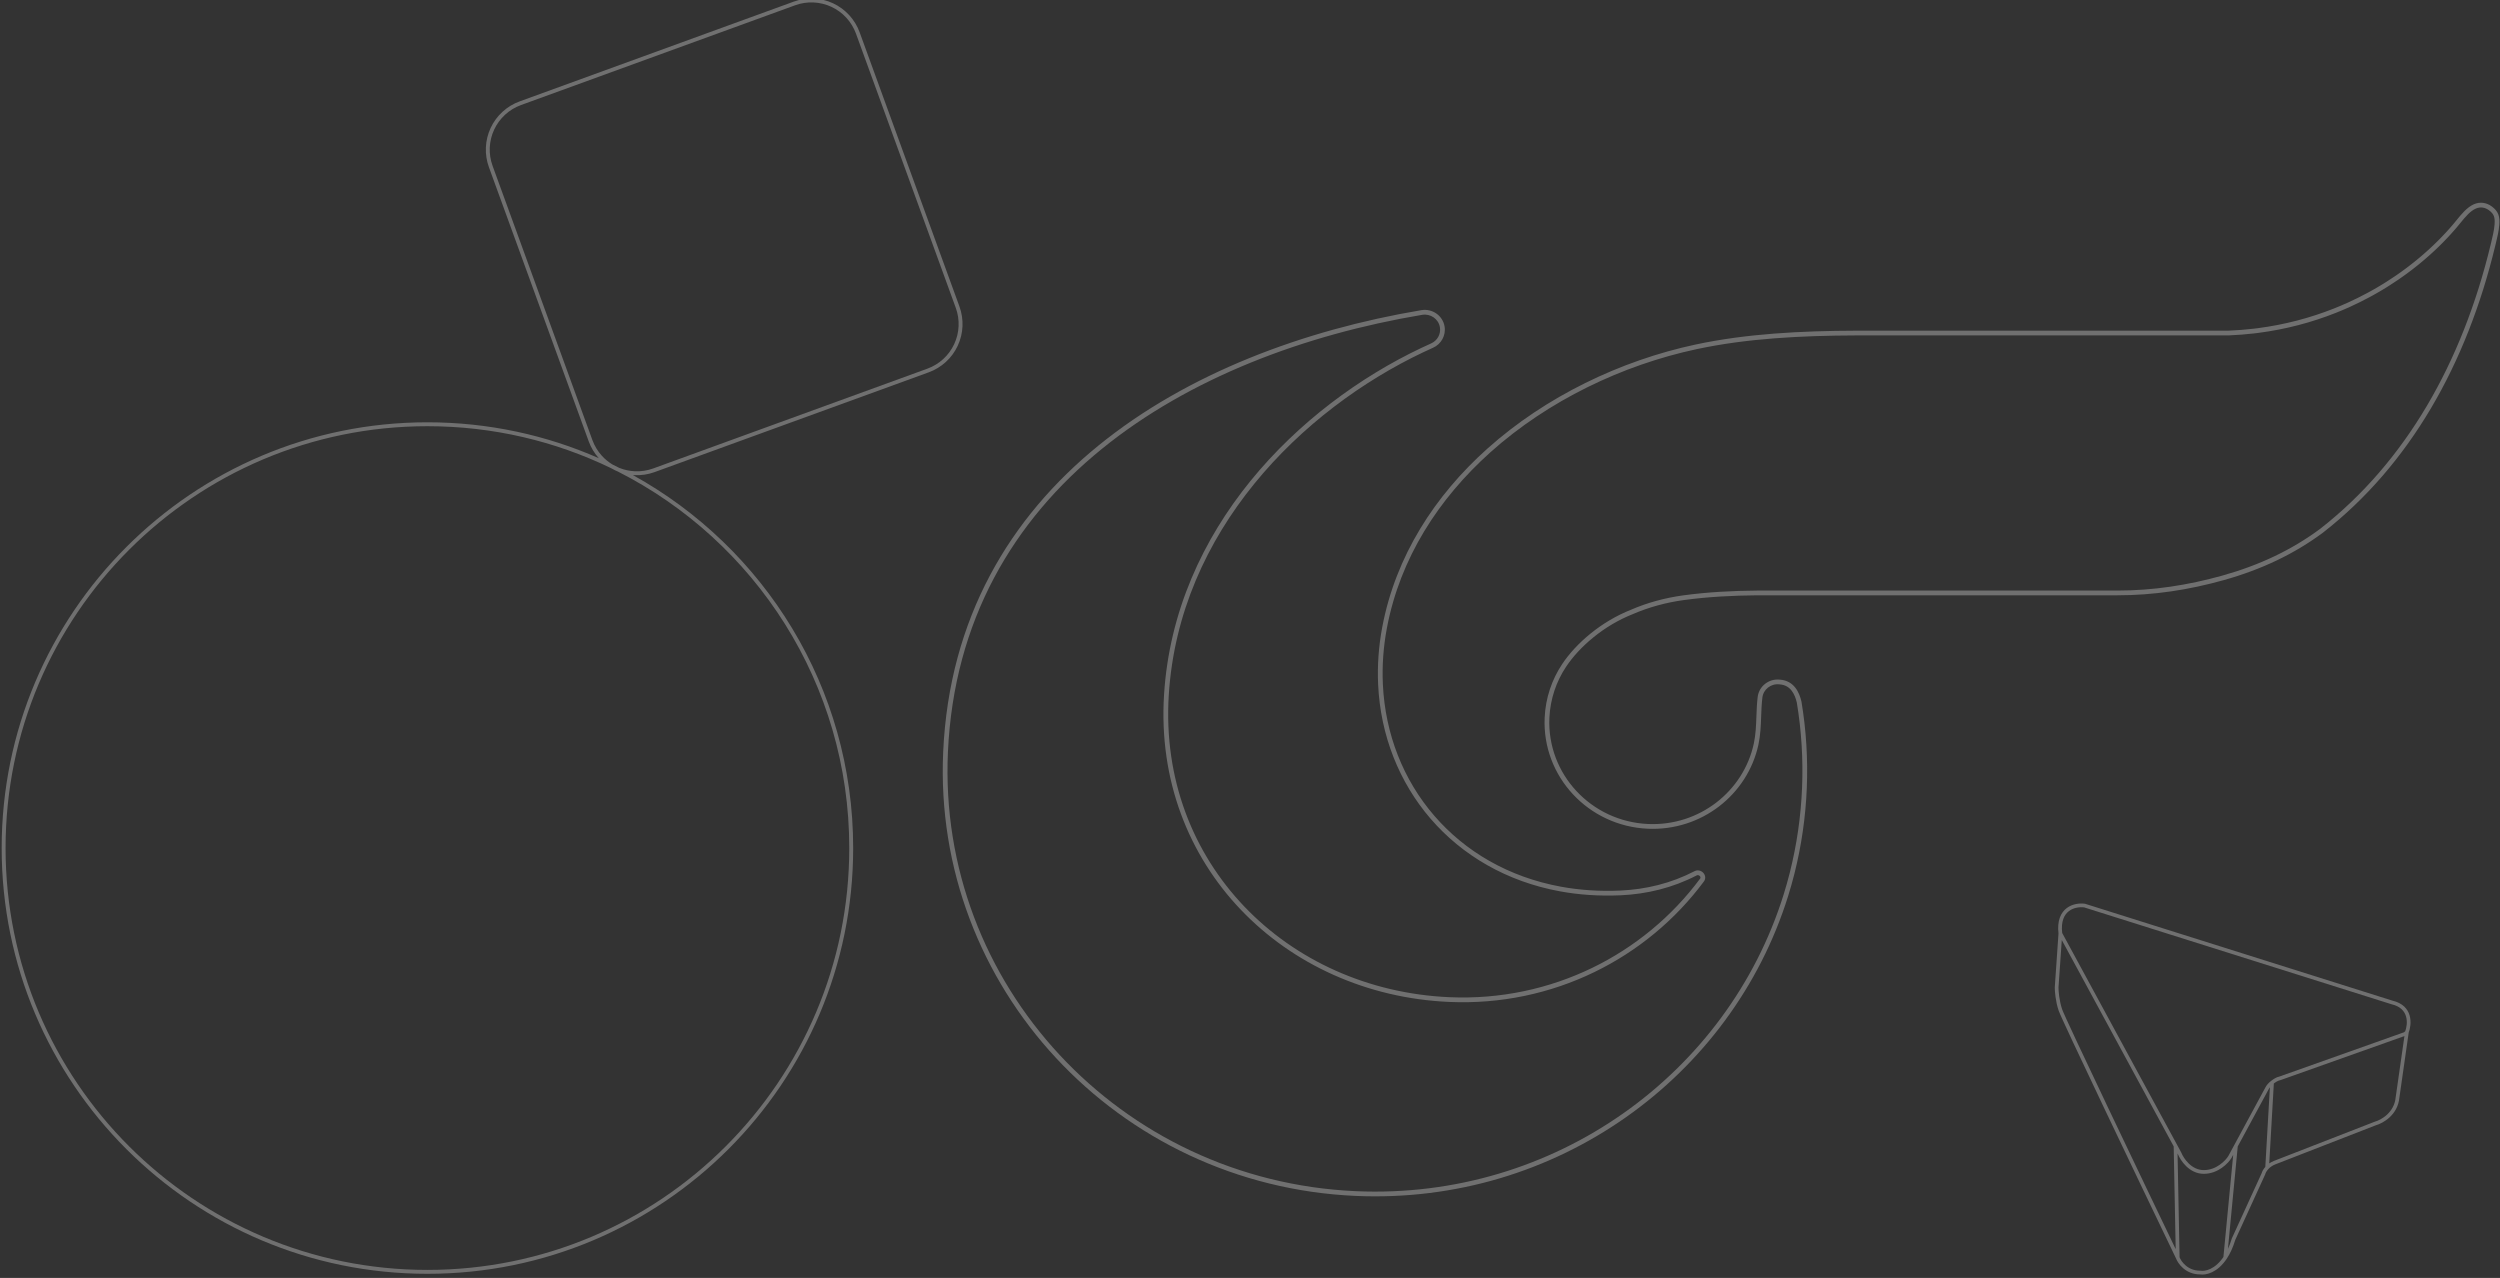 <svg width="671" height="343" viewBox="0 0 671 343" fill="none" xmlns="http://www.w3.org/2000/svg">
    <rect x="0" y="0" width="671" height="343" fill="#333333" stroke="none"/>
    <g clip-path="url(#clip0_1243_2347)">
        <path d="M472.389 187.161L473.022 187.238L473.022 187.236L472.389 187.161ZM477.659 183.05L477.587 183.682L477.604 183.684L477.62 183.685L477.659 183.05ZM472.057 192.29L471.421 192.267V192.267L472.057 192.29ZM471.346 199.704L471.968 199.838L471.968 199.838L471.346 199.704ZM442.312 221.797L442.283 222.433H442.284L442.312 221.797ZM415.223 192.631L414.587 192.602L414.587 192.602L415.223 192.631ZM419.805 178.608L419.275 178.255L419.275 178.255L419.805 178.608ZM438.027 164.234L438.26 164.826L438.27 164.822L438.28 164.818L438.027 164.234ZM451.846 160.429L451.759 159.798L451.759 159.798L451.846 160.429ZM471.652 159.143L471.648 158.506H471.647L471.652 159.143ZM475.432 159.143L475.427 159.779H475.432V159.143ZM596.643 155.103L596.471 154.49L596.471 154.49L596.643 155.103ZM623.127 142.436L623.507 142.947L623.513 142.942L623.519 142.938L623.127 142.436ZM669.127 65.736L669.746 65.884L669.746 65.884L669.127 65.736ZM669.256 65.203L668.637 65.05L668.637 65.053L669.256 65.203ZM669.256 65.202L669.874 65.355L669.876 65.347L669.878 65.339L669.256 65.202ZM669.256 65.202L669.878 65.338L669.881 65.326L669.256 65.202ZM669.256 65.201L668.637 65.051L668.634 65.064L668.632 65.077L669.256 65.201ZM670.176 60.298L670.811 60.345L670.811 60.344L670.176 60.298ZM668.371 55.887L667.997 56.403L667.997 56.403L668.371 55.887ZM664.255 55.399L664.509 55.983L664.509 55.983L664.255 55.399ZM659.823 59.506L659.329 59.105L659.329 59.105L659.823 59.506ZM658.998 60.508L658.512 60.097L658.512 60.097L658.998 60.508ZM658.338 61.278L658.816 61.698L658.818 61.696L658.338 61.278ZM657.913 61.762L658.384 62.19L658.391 62.182L657.913 61.762ZM657.865 61.814L657.393 61.386L657.389 61.391L657.865 61.814ZM657.64 62.067L658.112 62.495L658.116 62.49L657.64 62.067ZM657.248 62.5L657.719 62.928L657.72 62.928L657.248 62.5ZM657.043 62.725L657.512 63.156L657.514 63.154L657.043 62.725ZM657.023 62.746L656.555 62.315L656.555 62.315L657.023 62.746ZM656.832 62.954L656.365 62.521L656.364 62.521L656.832 62.954ZM656.593 63.211L657.056 63.648L657.058 63.646L656.593 63.211ZM656.323 63.496L656.784 63.935L656.786 63.933L656.323 63.496ZM656.121 63.708L656.581 64.148L656.581 64.148L656.121 63.708ZM655.74 64.108L656.195 64.553L656.201 64.547L655.74 64.108ZM655.448 64.406L655.902 64.852L655.903 64.851L655.448 64.406ZM655.118 64.742L655.569 65.192L655.573 65.188L655.118 64.742ZM654.8 65.06L655.25 65.511L655.251 65.51L654.8 65.06ZM654.508 65.351L654.954 65.806L654.958 65.802L654.508 65.351ZM654.095 65.756L654.539 66.214L654.541 66.211L654.095 65.756ZM653.864 65.98L654.304 66.44L654.307 66.437L653.864 65.98ZM653.48 66.347L653.918 66.809L653.92 66.808L653.48 66.347ZM653.156 66.655L653.584 67.126L653.595 67.117L653.156 66.655ZM653.131 66.677L652.703 66.206L652.697 66.211L653.131 66.677ZM652.529 67.239L652.954 67.713L652.963 67.704L652.529 67.239ZM652.487 67.276L652.063 66.801L652.058 66.805L652.487 67.276ZM651.832 67.873L652.254 68.349L652.261 68.344L651.832 67.873ZM651.813 67.889L651.391 67.413L651.39 67.413L651.813 67.889ZM651.167 68.464L651.565 68.961L651.578 68.951L651.59 68.94L651.167 68.464ZM651.137 68.488L650.739 67.991L650.728 67.999L650.717 68.008L651.137 68.488ZM650.78 68.799L651.197 69.281L651.2 69.279L650.78 68.799ZM650.436 69.098L650.847 69.584L650.852 69.579L650.436 69.098ZM650.028 69.443L649.617 68.957L649.616 68.957L650.028 69.443ZM649.723 69.702L650.129 70.193L650.136 70.187L649.723 69.702ZM649.32 70.036L649.726 70.527L649.726 70.526L649.32 70.036ZM649.002 70.299L649.403 70.793L649.407 70.79L649.002 70.299ZM648.524 70.687L648.922 71.184L648.926 71.181L648.524 70.687ZM648.303 70.864L648.698 71.363L648.7 71.361L648.303 70.864ZM647.81 71.254L648.203 71.754L648.205 71.753L647.81 71.254ZM647.52 71.481L647.911 71.984L647.914 71.982L647.52 71.481ZM647.079 71.824L647.466 72.33L647.47 72.327L647.079 71.824ZM646.763 72.067L647.146 72.575L647.15 72.572L646.763 72.067ZM646.291 72.423L646.67 72.934L646.675 72.931L646.291 72.423ZM646.037 72.611L646.416 73.123L646.417 73.123L646.037 72.611ZM645.526 72.99L645.901 73.504L645.905 73.502L645.526 72.99ZM645.226 73.208L645.599 73.724L645.602 73.722L645.226 73.208ZM644.749 73.553L644.376 73.037L644.368 73.043L644.359 73.049L644.749 73.553ZM644.736 73.563L645.106 74.081L645.116 74.074L645.126 74.067L644.736 73.563ZM644.632 73.637L644.998 74.158L645.002 74.156L644.632 73.637ZM643.984 74.094L644.333 74.626L644.342 74.621L644.35 74.614L643.984 74.094ZM643.955 74.112L643.606 73.58L643.6 73.584L643.594 73.588L643.955 74.112ZM643.182 74.646L643.541 75.172L643.544 75.17L643.182 74.646ZM640.934 76.124L641.274 76.663L641.276 76.662L640.934 76.124ZM640.727 76.255L641.065 76.795L641.068 76.793L640.727 76.255ZM640.106 76.643L639.769 76.103L639.769 76.103L640.106 76.643ZM639.93 76.753L640.26 77.298L640.267 77.293L639.93 76.753ZM639.206 77.191L639.532 77.739L639.536 77.736L639.206 77.191ZM639.125 77.24L638.799 76.692L638.799 76.692L639.125 77.24ZM638.342 77.706L638.639 78.27L638.654 78.262L638.668 78.253L638.342 77.706ZM638.314 77.721L638.018 77.157L638.006 77.163L637.995 77.169L638.314 77.721ZM637.562 78.155L637.877 78.709L637.881 78.707L637.562 78.155ZM637.346 78.278L637.659 78.833L637.661 78.832L637.346 78.278ZM636.672 78.659L636.979 79.216L636.985 79.213L636.672 78.659ZM636.53 78.737L636.835 79.296L636.837 79.295L636.53 78.737ZM635.8 79.136L636.103 79.696L636.106 79.695L635.8 79.136ZM635.704 79.188L636.005 79.749L636.006 79.749L635.704 79.188ZM630.498 81.767L630.235 81.187L630.232 81.189L630.498 81.767ZM630.413 81.806L630.675 82.387L630.679 82.385L630.413 81.806ZM626.745 83.364L626.51 82.772L626.507 82.773L626.745 83.364ZM626.62 83.414L626.855 84.006L626.858 84.005L626.62 83.414ZM606.061 88.718L605.979 88.086L605.959 88.089L605.939 88.093L606.061 88.718ZM606.052 88.719L606.132 89.351L606.153 89.349L606.175 89.344L606.052 88.719ZM604.942 88.856L605.016 89.488L605.018 89.488L604.942 88.856ZM598.181 89.383L598.205 90.02L598.206 90.02L598.181 89.383ZM598.134 89.385V90.022H598.146L598.159 90.022L598.134 89.385ZM499.128 89.385V88.748L499.125 88.748L499.128 89.385ZM498.131 89.389L498.129 88.752H498.129L498.131 89.389ZM455.212 93.098L455.345 93.721L455.345 93.721L455.212 93.098ZM399.61 120.91L399.185 120.436L399.185 120.436L399.61 120.91ZM371.627 168.4L372.253 168.518L372.253 168.518L371.627 168.4ZM370.527 183.687L369.89 183.717L369.89 183.717L370.527 183.687ZM384.469 219.348L383.987 219.764L383.987 219.764L384.469 219.348ZM418.839 238.614L418.724 239.24L418.724 239.24L418.839 238.614ZM434.952 239.66L434.981 240.296H434.981L434.952 239.66ZM388.986 268.284L388.958 268.92H388.958L388.986 268.284ZM313.062 186.537L312.427 186.498L313.062 186.537ZM381.82 93.928L381.606 93.329L381.576 93.339L381.548 93.353L381.82 93.928ZM381.868 93.912L382.082 94.511L382.112 94.501L382.14 94.487L381.868 93.912ZM384.37 92.755L384.111 92.173L384.109 92.174L384.37 92.755ZM387.096 87.707L386.468 87.816L386.468 87.816L387.096 87.707ZM381.61 83.871L381.505 83.243L381.504 83.243L381.61 83.871ZM253.787 201.814L254.424 201.843H254.424L253.787 201.814ZM363.881 320.348L363.853 320.984H363.853L363.881 320.348ZM479.311 240.36L478.703 240.17L478.703 240.17L479.311 240.36ZM481.013 234.316L481.631 234.471V234.471L481.013 234.316ZM482.889 188.439L483.51 188.298L483.51 188.295L482.889 188.439ZM482.889 188.44L483.511 188.299L482.889 188.44ZM482.89 188.441L482.261 188.546L482.89 188.441ZM456.813 236.21L456.302 235.831L456.813 236.21ZM473.022 187.236C473.281 185.026 475.318 183.424 477.587 183.682L477.731 182.417C474.784 182.082 472.1 184.162 471.757 187.087L473.022 187.236ZM472.694 192.314C472.757 190.605 472.819 188.922 473.022 187.238L471.757 187.085C471.547 188.831 471.484 190.566 471.421 192.267L472.694 192.314ZM471.968 199.838C472.512 197.307 472.603 194.782 472.694 192.314L471.421 192.267C471.329 194.753 471.239 197.166 470.723 199.571L471.968 199.838ZM442.284 222.433C456.663 223.066 469.076 213.278 471.968 199.838L470.723 199.57C467.962 212.399 456.102 221.766 442.34 221.161L442.284 222.433ZM414.587 192.602C413.869 208.38 426.281 221.726 442.283 222.433L442.34 221.161C427.022 220.484 415.175 207.715 415.859 192.66L414.587 192.602ZM419.275 178.255C416.525 182.397 414.829 187.299 414.587 192.602L415.859 192.66C416.09 187.595 417.709 182.915 420.336 178.96L419.275 178.255ZM437.793 163.641C429.795 166.79 423.003 172.646 419.275 178.255L420.336 178.96C423.92 173.567 430.505 167.879 438.26 164.826L437.793 163.641ZM451.759 159.798C446.858 160.471 442.109 161.769 437.773 163.649L438.28 164.818C442.502 162.987 447.138 161.719 451.932 161.06L451.759 159.798ZM471.647 158.506C465.12 158.558 458.301 158.9 451.759 159.798L451.932 161.06C458.404 160.172 465.164 159.832 471.658 159.779L471.647 158.506ZM475.436 158.506C474.192 158.496 472.928 158.496 471.648 158.506L471.657 159.779C472.931 159.77 474.189 159.77 475.427 159.779L475.436 158.506ZM568.312 158.506H475.432V159.779H568.312V158.506ZM596.471 154.49C587.216 157.081 577.906 158.506 568.312 158.506V159.779C578.035 159.779 587.46 158.336 596.815 155.717L596.471 154.49ZM622.747 141.924C615.25 147.494 606.643 151.643 596.471 154.49L596.815 155.717C607.121 152.832 615.872 148.618 623.507 142.947L622.747 141.924ZM668.508 65.587C660.876 97.342 645.679 124.022 622.735 141.934L623.519 142.938C646.74 124.81 662.064 97.85 669.746 65.884L668.508 65.587ZM668.637 65.053C668.592 65.236 668.549 65.415 668.508 65.587L669.746 65.884C669.787 65.714 669.83 65.537 669.875 65.354L668.637 65.053ZM668.638 65.049L668.637 65.05L669.874 65.356L669.874 65.355L668.638 65.049ZM668.634 65.066L668.634 65.066L669.878 65.339L669.878 65.338L668.634 65.066ZM668.632 65.077L668.631 65.078L669.881 65.326L669.881 65.326L668.632 65.077ZM669.541 60.251C669.426 61.8 668.997 63.573 668.637 65.051L669.875 65.352C670.229 63.898 670.687 62.019 670.811 60.345L669.541 60.251ZM667.997 56.403C668.766 56.961 669.156 57.463 669.36 58.01C669.572 58.575 669.613 59.262 669.541 60.251L670.811 60.344C670.887 59.304 670.863 58.393 670.554 57.564C670.237 56.716 669.65 56.028 668.745 55.372L667.997 56.403ZM664.509 55.983C665.704 55.462 666.939 55.634 667.997 56.403L668.745 55.372C667.348 54.358 665.639 54.101 664 54.815L664.509 55.983ZM660.318 59.908C660.976 59.098 661.641 58.281 662.347 57.575C663.054 56.867 663.768 56.305 664.509 55.983L664 54.815C663.051 55.228 662.205 55.914 661.446 56.674C660.686 57.435 659.98 58.304 659.329 59.105L660.318 59.908ZM659.484 60.92C659.759 60.595 660.038 60.252 660.318 59.908L659.329 59.105C659.048 59.45 658.777 59.783 658.512 60.097L659.484 60.92ZM658.818 61.696C659.043 61.438 659.265 61.179 659.484 60.92L658.512 60.097C658.296 60.352 658.078 60.606 657.857 60.86L658.818 61.696ZM658.391 62.182L658.816 61.698L657.859 60.858L657.434 61.341L658.391 62.182ZM658.337 62.242L658.384 62.19L657.441 61.334L657.393 61.386L658.337 62.242ZM658.116 62.49L658.341 62.237L657.389 61.391L657.164 61.644L658.116 62.49ZM657.72 62.928L658.112 62.495L657.168 61.64L656.776 62.072L657.72 62.928ZM657.514 63.154L657.719 62.928L656.776 62.072L656.572 62.297L657.514 63.154ZM657.492 63.177L657.512 63.156L656.574 62.294L656.555 62.315L657.492 63.177ZM657.299 63.387C657.363 63.317 657.428 63.247 657.492 63.177L656.555 62.315C656.491 62.384 656.428 62.453 656.365 62.521L657.299 63.387ZM657.058 63.646C657.139 63.56 657.219 63.473 657.299 63.387L656.364 62.521C656.286 62.606 656.207 62.691 656.128 62.776L657.058 63.646ZM656.786 63.933L657.056 63.648L656.13 62.773L655.86 63.058L656.786 63.933ZM656.581 64.148L656.784 63.935L655.862 63.056L655.66 63.269L656.581 64.148ZM656.201 64.547L656.581 64.148L655.66 63.269L655.279 63.668L656.201 64.547ZM655.903 64.851L656.195 64.553L655.284 63.662L654.993 63.961L655.903 64.851ZM655.573 65.188L655.902 64.852L654.994 63.96L654.664 64.295L655.573 65.188ZM655.251 65.51L655.569 65.192L654.668 64.292L654.349 64.611L655.251 65.51ZM654.958 65.802L655.25 65.511L654.35 64.609L654.059 64.9L654.958 65.802ZM654.541 66.211L654.954 65.806L654.063 64.896L653.65 65.301L654.541 66.211ZM654.307 66.437L654.539 66.214L653.652 65.299L653.421 65.522L654.307 66.437ZM653.92 66.808L654.304 66.44L653.424 65.519L653.04 65.887L653.92 66.808ZM653.595 67.117L653.918 66.809L653.041 65.885L652.717 66.193L653.595 67.117ZM653.56 67.149L653.584 67.126L652.728 66.183L652.703 66.206L653.56 67.149ZM652.963 67.704L653.565 67.143L652.697 66.211L652.095 66.773L652.963 67.704ZM652.912 67.751L652.954 67.713L652.104 66.764L652.063 66.801L652.912 67.751ZM652.261 68.344L652.916 67.747L652.058 66.805L651.403 67.402L652.261 68.344ZM652.235 68.366L652.254 68.349L651.41 67.396L651.391 67.413L652.235 68.366ZM651.59 68.94L652.236 68.365L651.39 67.413L650.744 67.988L651.59 68.94ZM651.534 68.985L651.565 68.961L650.769 67.966L650.739 67.991L651.534 68.985ZM651.2 69.279L651.556 68.967L650.717 68.008L650.361 68.32L651.2 69.279ZM650.852 69.579L651.197 69.281L650.364 68.318L650.019 68.616L650.852 69.579ZM650.44 69.929L650.847 69.584L650.024 68.612L649.617 68.957L650.44 69.929ZM650.136 70.187L650.441 69.928L649.616 68.957L649.311 69.217L650.136 70.187ZM649.726 70.526L650.129 70.193L649.317 69.211L648.914 69.545L649.726 70.526ZM649.407 70.79L649.726 70.527L648.914 69.545L648.596 69.808L649.407 70.79ZM648.926 71.181L649.403 70.793L648.6 69.804L648.123 70.192L648.926 71.181ZM648.7 71.361L648.922 71.184L648.127 70.189L647.905 70.366L648.7 71.361ZM648.205 71.753L648.698 71.363L647.907 70.364L647.415 70.754L648.205 71.753ZM647.914 71.982L648.203 71.754L647.417 70.752L647.127 70.98L647.914 71.982ZM647.47 72.327L647.911 71.984L647.129 70.978L646.688 71.321L647.47 72.327ZM647.15 72.572L647.466 72.33L646.692 71.319L646.375 71.561L647.15 72.572ZM646.675 72.931L647.146 72.575L646.379 71.558L645.907 71.915L646.675 72.931ZM646.417 73.123L646.67 72.934L645.911 71.911L645.658 72.1L646.417 73.123ZM645.905 73.502L646.416 73.123L645.658 72.099L645.147 72.478L645.905 73.502ZM645.602 73.722L645.901 73.504L645.15 72.475L644.851 72.693L645.602 73.722ZM645.122 74.069L645.599 73.724L644.853 72.692L644.376 73.037L645.122 74.069ZM645.126 74.067L645.138 74.057L644.359 73.049L644.347 73.059L645.126 74.067ZM645.002 74.156L645.106 74.081L644.366 73.044L644.262 73.119L645.002 74.156ZM644.35 74.614L644.998 74.158L644.265 73.117L643.617 73.573L644.35 74.614ZM644.304 74.645L644.333 74.626L643.634 73.561L643.606 73.58L644.304 74.645ZM643.544 75.17L644.317 74.636L643.594 73.588L642.821 74.121L643.544 75.17ZM641.276 76.662C642.042 76.174 642.798 75.678 643.541 75.172L642.824 74.119C642.093 74.617 641.348 75.105 640.592 75.587L641.276 76.662ZM641.068 76.793L641.274 76.663L640.593 75.586L640.387 75.717L641.068 76.793ZM640.443 77.183L641.065 76.795L640.39 75.715L639.769 76.103L640.443 77.183ZM640.267 77.293L640.443 77.183L639.769 76.103L639.592 76.213L640.267 77.293ZM639.536 77.736L640.26 77.298L639.6 76.208L638.876 76.646L639.536 77.736ZM639.45 77.787L639.532 77.738L638.881 76.644L638.799 76.692L639.45 77.787ZM638.668 78.253L639.451 77.787L638.799 76.692L638.016 77.159L638.668 78.253ZM638.61 78.284L638.639 78.27L638.046 77.142L638.018 77.157L638.61 78.284ZM637.881 78.707L638.633 78.272L637.995 77.169L637.243 77.604L637.881 78.707ZM637.661 78.832L637.877 78.709L637.247 77.602L637.031 77.725L637.661 78.832ZM636.985 79.213L637.659 78.833L637.033 77.724L636.359 78.104L636.985 79.213ZM636.837 79.295L636.979 79.216L636.364 78.101L636.222 78.179L636.837 79.295ZM636.106 79.695L636.835 79.296L636.224 78.178L635.495 78.577L636.106 79.695ZM636.006 79.749L636.103 79.696L635.497 78.576L635.401 78.628L636.006 79.749ZM630.761 82.347C632.559 81.532 634.307 80.662 636.005 79.749L635.402 78.627C633.728 79.527 632.006 80.384 630.235 81.187L630.761 82.347ZM630.679 82.385L630.764 82.346L630.232 81.189L630.147 81.228L630.679 82.385ZM626.98 83.956C628.235 83.458 629.466 82.933 630.675 82.387L630.151 81.226C628.958 81.765 627.745 82.281 626.51 82.772L626.98 83.956ZM626.858 84.005L626.983 83.954L626.507 82.773L626.382 82.823L626.858 84.005ZM606.143 89.349C613.557 88.387 620.488 86.524 626.855 84.006L626.386 82.822C620.114 85.302 613.285 87.138 605.979 88.086L606.143 89.349ZM606.175 89.344L606.184 89.343L605.939 88.093L605.929 88.094L606.175 89.344ZM605.018 89.488C605.389 89.443 605.76 89.398 606.132 89.351L605.972 88.088C605.605 88.134 605.237 88.178 604.866 88.223L605.018 89.488ZM598.206 90.02C600.519 89.929 602.787 89.748 605.016 89.488L604.868 88.223C602.671 88.479 600.435 88.657 598.156 88.747L598.206 90.02ZM598.159 90.022L598.205 90.02L598.156 88.747L598.109 88.749L598.159 90.022ZM501.344 90.022H598.134V88.748H501.344V90.022ZM499.128 90.022H501.344V88.748H499.128V90.022ZM498.134 90.026L499.13 90.022L499.125 88.748L498.129 88.752L498.134 90.026ZM455.345 93.721C468.969 90.805 483.463 90.084 498.134 90.026L498.129 88.752C483.43 88.81 468.831 89.532 455.078 92.475L455.345 93.721ZM400.035 121.384C415.507 107.529 435.451 97.976 455.345 93.721L455.079 92.475C434.987 96.772 414.837 106.419 399.185 120.436L400.035 121.384ZM372.253 168.518C375.799 149.792 386.118 133.85 400.035 121.384L399.185 120.436C385.101 133.051 374.609 149.23 371.001 168.281L372.253 168.518ZM371.163 183.658C370.936 178.716 371.283 173.641 372.253 168.518L371.001 168.281C370.013 173.501 369.659 178.675 369.89 183.717L371.163 183.658ZM384.951 218.932C376.687 209.356 371.783 197.079 371.163 183.658L369.89 183.717C370.524 197.414 375.531 209.966 383.987 219.764L384.951 218.932ZM418.954 237.987C404.866 235.402 393.229 228.523 384.951 218.932L383.987 219.764C392.458 229.579 404.356 236.604 418.724 239.24L418.954 237.987ZM434.924 239.024C429.296 239.275 423.959 238.905 418.954 237.987L418.724 239.24C423.827 240.176 429.261 240.552 434.981 240.296L434.924 239.024ZM454.806 233.828C448.508 237.101 441.712 238.72 434.924 239.024L434.981 240.296C441.933 239.985 448.913 238.326 455.394 234.959L454.806 233.828ZM388.958 268.92C416.828 270.148 442.008 257.216 457.325 236.59L456.302 235.831C441.23 256.127 416.449 268.856 389.014 267.647L388.958 268.92ZM312.427 186.498C309.572 232.362 344.742 266.97 388.958 268.92L389.014 267.647C345.437 265.726 310.892 231.659 313.698 186.577L312.427 186.498ZM381.548 93.353C348.573 108.966 315.205 141.862 312.427 186.498L313.698 186.577C316.437 142.563 349.37 109.998 382.093 94.504L381.548 93.353ZM381.653 93.312C381.637 93.317 381.621 93.323 381.606 93.329L382.035 94.528C382.051 94.522 382.066 94.517 382.082 94.511L381.653 93.312ZM384.109 92.174C383.271 92.551 382.434 92.939 381.595 93.336L382.14 94.487C382.972 94.093 383.802 93.709 384.631 93.336L384.109 92.174ZM386.468 87.816C386.786 89.657 385.778 91.433 384.111 92.173L384.628 93.338C386.807 92.37 388.144 90.039 387.723 87.599L386.468 87.816ZM381.714 84.5C383.967 84.125 386.09 85.619 386.468 87.816L387.723 87.599C387.223 84.694 384.431 82.756 381.505 83.243L381.714 84.5ZM254.424 201.843C257.648 130.93 318.74 95.084 381.715 84.499L381.504 83.243C318.322 93.862 256.417 129.953 253.151 201.785L254.424 201.843ZM363.909 319.711C300.601 316.922 251.591 264.142 254.424 201.843L253.151 201.785C250.286 264.806 299.86 318.164 363.853 320.984L363.909 319.711ZM478.703 240.17C463.708 288.168 417.253 322.061 363.909 319.711L363.853 320.984C417.776 323.359 464.752 289.097 479.919 240.55L478.703 240.17ZM480.395 234.161C479.888 236.178 479.324 238.182 478.703 240.17L479.919 240.55C480.547 238.539 481.118 236.512 481.631 234.471L480.395 234.161ZM482.261 188.546C484.775 203.671 484.134 219.287 480.395 234.161L481.631 234.471C485.412 219.428 486.061 203.635 483.518 188.337L482.261 188.546ZM482.268 188.581L482.268 188.582L483.511 188.299L483.51 188.298L482.268 188.581ZM477.62 183.685C479.148 183.78 480.163 184.463 480.874 185.376C481.602 186.312 482.017 187.502 482.269 188.584L483.51 188.295C483.24 187.137 482.771 185.74 481.879 184.594C480.97 183.426 479.631 182.534 477.699 182.414L477.62 183.685ZM483.526 188.441C483.526 188.393 483.521 188.346 483.511 188.299L482.268 188.582C482.258 188.535 482.253 188.488 482.253 188.441H483.526ZM483.518 188.337C483.524 188.371 483.526 188.406 483.526 188.441H482.253C482.253 188.476 482.256 188.511 482.261 188.546L483.518 188.337ZM455.394 234.959C455.672 234.814 455.994 234.89 456.22 235.125C456.439 235.355 456.463 235.614 456.302 235.831L457.325 236.59C457.939 235.763 457.684 234.814 457.141 234.245C456.604 233.684 455.682 233.373 454.806 233.829L455.394 234.959Z"
              fill="white" fill-opacity="0.3"/>
        <path d="M646 277.055L643.5 294.555C643.1 298.955 639.333 301.055 637.5 301.555L610.5 312.055C609.623 312.405 608.97 312.897 608.5 313.395M646 277.055C646.833 274.888 647.2 270.255 642 269.055L559.5 243.055C557 242.721 552.2 243.755 553 250.555M646 277.055L645.5 277.5L612 289.4C611.103 289.579 610.373 290.122 609.811 290.555M553 250.555L583.915 307.555M553 250.555L552 265.055C552 266.055 552.2 268.655 553 271.055C553.8 273.455 574.333 316.388 584.5 337.555M609.811 290.555C609.121 291.087 608.684 291.687 608.5 292.055L600.122 307.555M609.811 290.555L608.5 313.395M608.5 313.395C607.897 314.033 607.594 314.68 607.5 315.055L599.5 332.555C598.872 334.648 598.093 336.285 597.25 337.555M600.122 307.555L598.5 310.555C597.667 311.888 595.1 314.555 591.5 314.555C587.9 314.555 585.667 311.221 585 309.555L583.915 307.555M600.122 307.555L597.25 337.555M597.25 337.555C594.871 341.138 591.977 341.801 590.5 341.555C586.9 341.555 585 338.888 584.5 337.555M583.915 307.555L584.5 337.555"
              stroke="white" stroke-opacity="0.3"/>
        <path fill-rule="evenodd" clip-rule="evenodd"
              d="M218.38 -0.39C216.572 -0.469 214.767 -0.191 213.066 0.428L213.245 0.92L213.066 0.428L139.463 27.217C137.762 27.836 136.2 28.784 134.866 30.006C133.532 31.229 132.451 32.702 131.687 34.342C130.922 35.983 130.488 37.757 130.409 39.565C130.33 41.373 130.609 43.179 131.228 44.88L158.017 118.481C158.621 120.141 159.538 121.668 160.718 122.981C146.644 116.785 131.083 113.346 114.719 113.346C51.608 113.346 0.447 164.507 0.447 227.618C0.447 290.728 51.608 341.89 114.719 341.89C177.831 341.89 228.992 290.728 228.992 227.618C228.992 184.501 205.112 146.962 169.857 127.504C170.026 127.517 170.195 127.528 170.364 127.535C172.172 127.614 173.977 127.336 175.678 126.718L249.281 99.928C252.715 98.678 255.512 96.115 257.056 92.803C258.601 89.49 258.766 85.7 257.516 82.266L230.727 8.664C230.108 6.964 229.16 5.402 227.938 4.068C226.716 2.734 225.242 1.653 223.602 0.888C221.962 0.124 220.188 -0.311 218.38 -0.39ZM163.941 125.624C164.33 125.854 164.73 126.065 165.142 126.257C165.359 126.359 165.579 126.454 165.801 126.544C202.671 145.214 227.943 183.464 227.943 227.618C227.943 290.149 177.252 340.842 114.719 340.842C52.186 340.842 1.495 290.149 1.495 227.618C1.495 165.085 52.186 114.394 114.719 114.394C132.359 114.394 149.057 118.428 163.941 125.624ZM166.237 125.59C167.566 126.121 168.976 126.426 170.41 126.488C172.08 126.561 173.748 126.305 175.319 125.733L248.923 98.944C252.096 97.788 254.68 95.42 256.106 92.36C257.533 89.299 257.686 85.798 256.531 82.625L229.742 9.023C229.17 7.452 228.295 6.009 227.165 4.776C226.036 3.543 224.675 2.545 223.159 1.838C221.644 1.132 220.005 0.73 218.334 0.657C216.664 0.584 214.996 0.841 213.424 1.413L139.821 28.202C138.25 28.774 136.807 29.649 135.574 30.779C134.341 31.909 133.343 33.27 132.636 34.785C131.93 36.301 131.529 37.941 131.456 39.611C131.383 41.281 131.64 42.95 132.213 44.521L132.213 44.521L159.002 118.123L158.509 118.302L159.002 118.123C159.574 119.694 160.449 121.137 161.579 122.37C162.415 123.282 163.377 124.066 164.436 124.698C165.039 124.99 165.639 125.287 166.237 125.59Z"
              fill="white" fill-opacity="0.3"/>
    </g>
    <defs>
        <clipPath id="clip0_1243_2347">
            <rect width="671" height="343" fill="white"/>
        </clipPath>
    </defs>
</svg>
